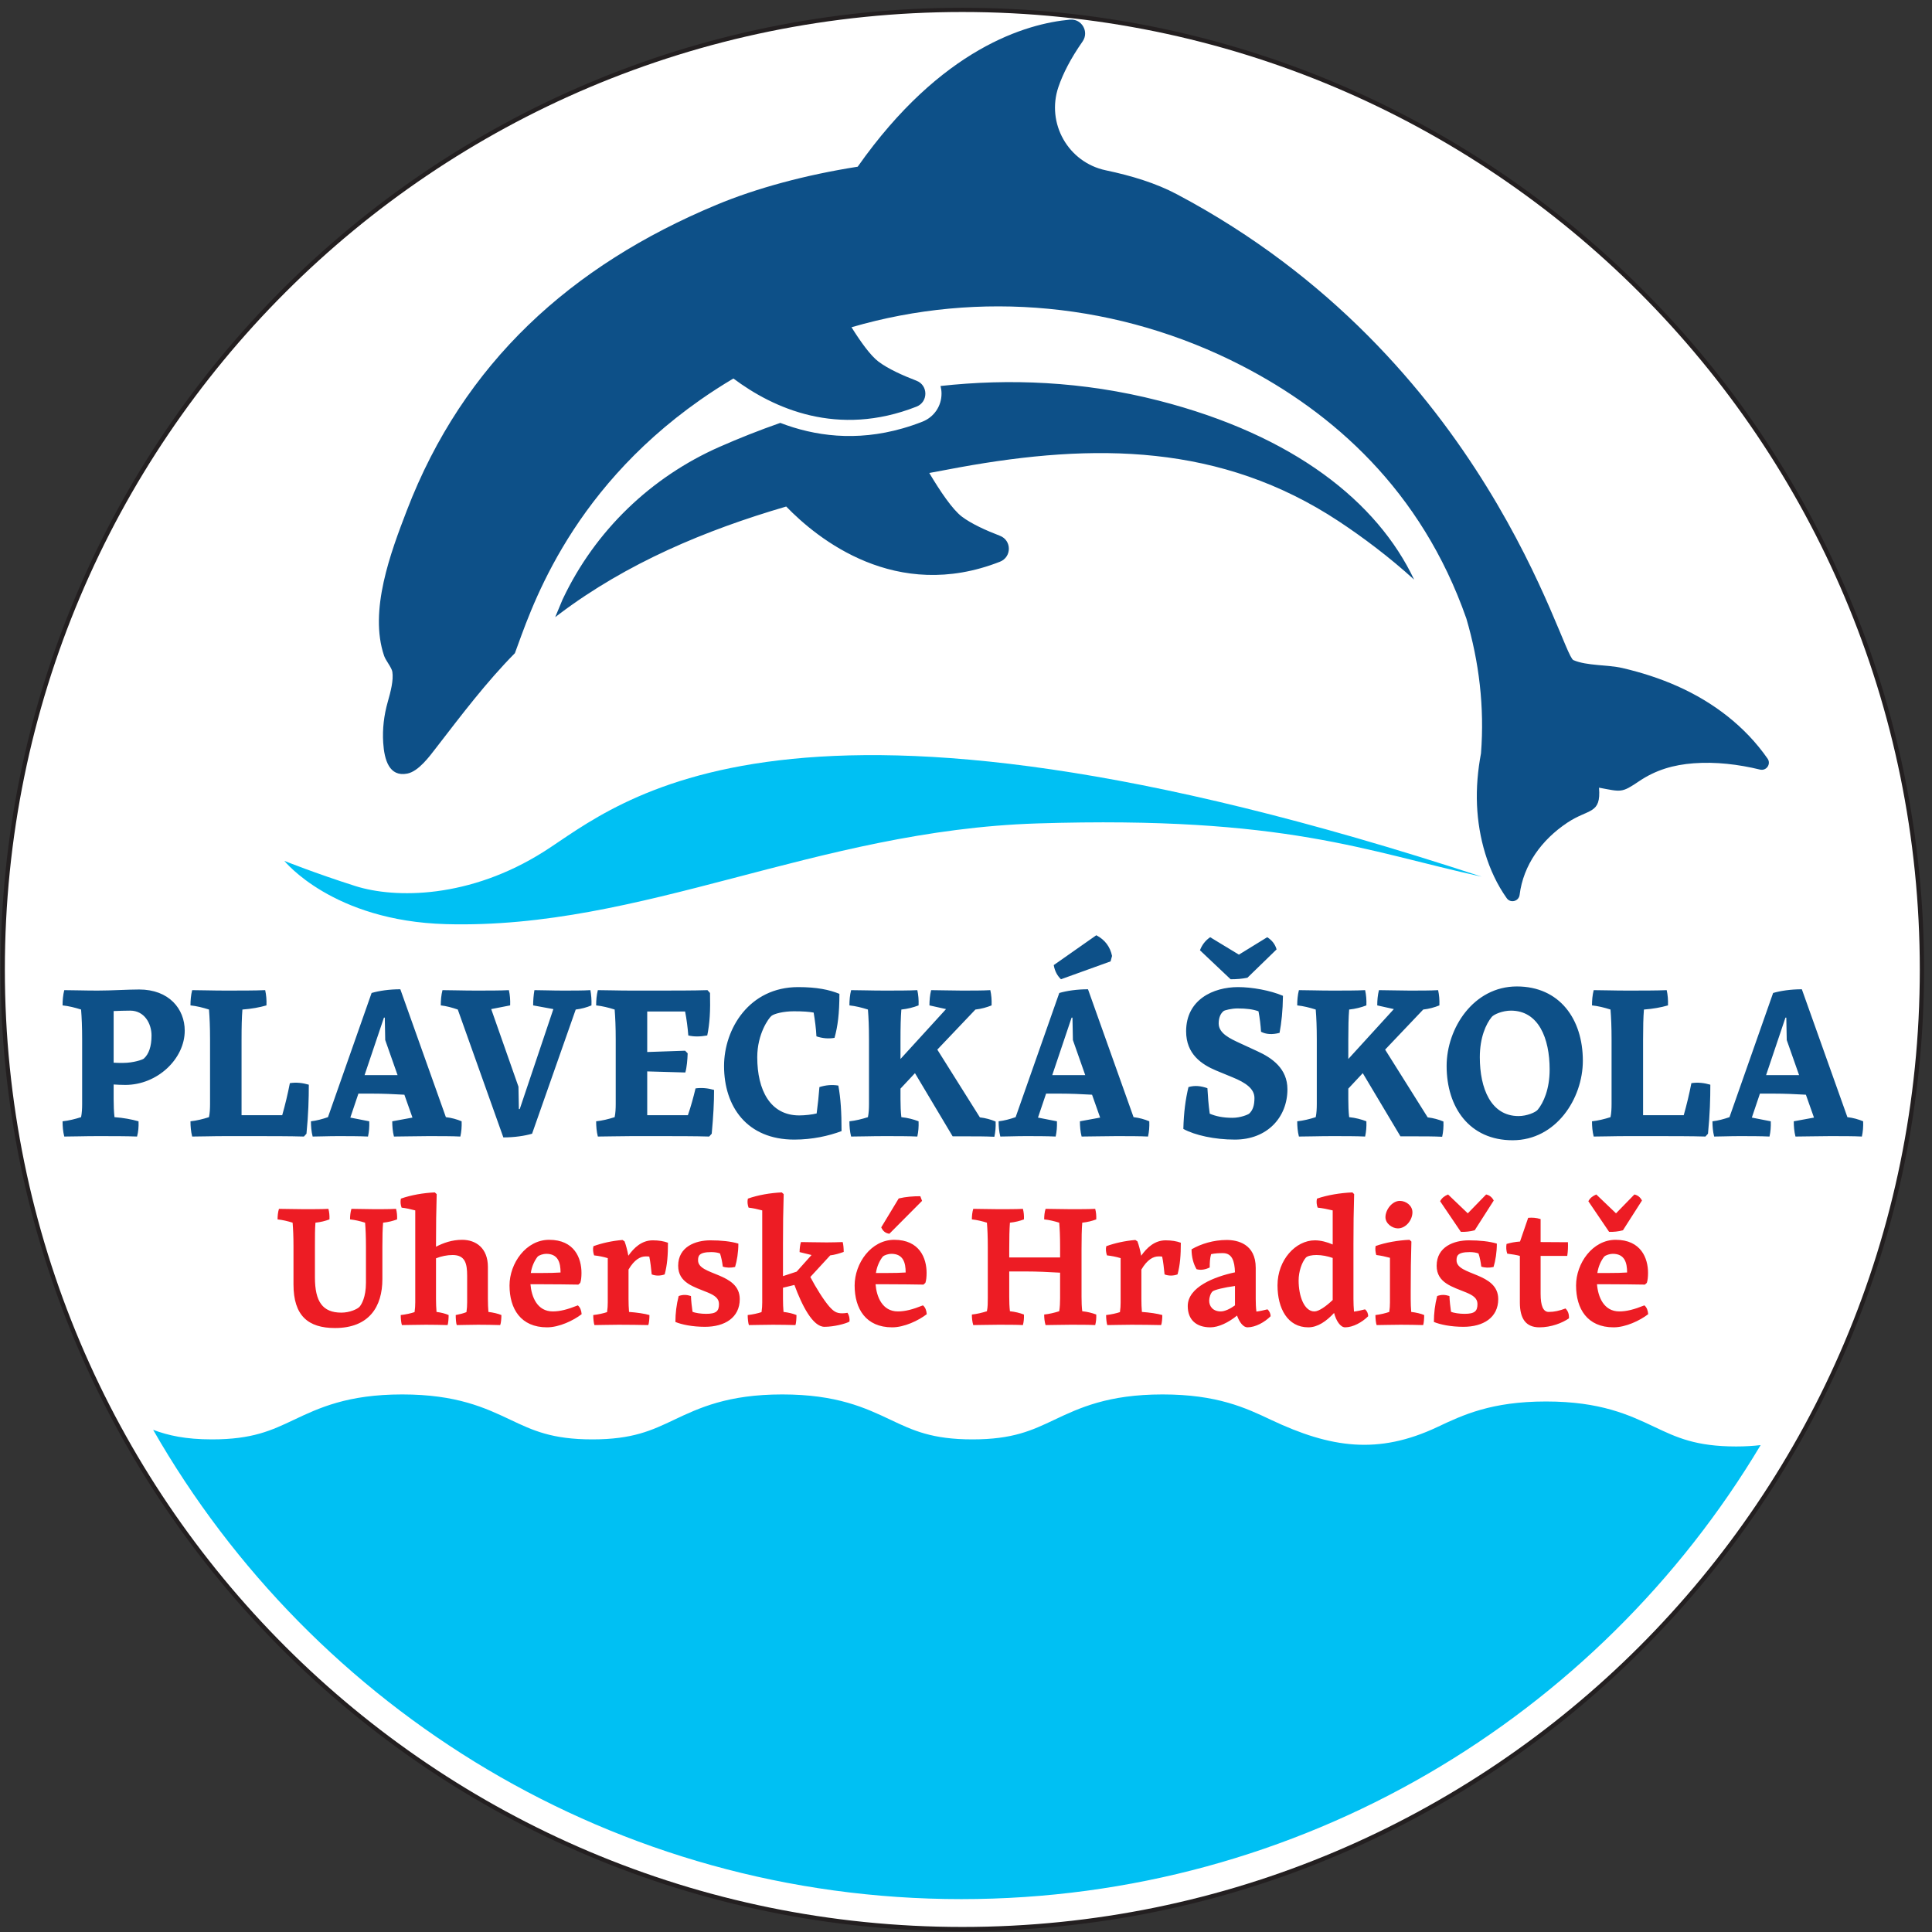 <svg width="151" height="151" viewBox="0 0 151 151" fill="none" xmlns="http://www.w3.org/2000/svg">
<rect x="0" y="0" width="151" height="151" fill="#333333" stroke="none"/>
<path d="M75.213 150.772C116.635 150.772 150.213 117.194 150.213 75.772C150.213 34.351 116.635 0.772 75.213 0.772C33.792 0.772 0.213 34.351 0.213 75.772C0.213 117.194 33.792 150.772 75.213 150.772Z" fill="white"/>
<path d="M75.213 150.772C116.635 150.772 150.213 117.194 150.213 75.772C150.213 34.351 116.635 0.772 75.213 0.772C33.792 0.772 0.213 34.351 0.213 75.772C0.213 117.194 33.792 150.772 75.213 150.772Z" stroke="#231F20" stroke-width="0.333"/>
<path d="M115.81 68.52C61.197 50.59 48.344 62.859 42.524 66.55C36.704 70.241 30.884 70.241 27.761 69.247C24.638 68.254 22.225 67.285 22.225 67.285C22.225 67.285 25.988 71.984 34.859 72.228C50.219 72.651 63.741 64.902 81.076 64.357C100.523 63.745 106.803 66.558 115.81 68.52Z" fill="#00C0F3"/>
<path d="M138.149 59.291C136.402 56.777 133.913 54.882 131.108 53.633C129.723 53.015 128.273 52.553 126.797 52.21C125.658 51.946 124.019 52.048 122.974 51.593C122.013 51.175 116.191 28.01 91.983 15.183C90.331 14.307 88.434 13.734 86.423 13.31C83.485 12.691 81.755 9.632 82.726 6.79C83.082 5.748 83.682 4.57 84.61 3.244C85.142 2.485 84.549 1.451 83.626 1.535C80.237 1.844 73.567 3.743 67.036 13.029C62.958 13.671 59.133 14.701 56.001 16.007C44.644 20.742 36.229 28.346 31.792 39.909C30.547 43.153 28.814 47.728 30.023 51.263C30.146 51.623 30.617 52.177 30.666 52.513C30.764 53.172 30.538 54.043 30.305 54.861C30.011 55.895 29.881 56.972 29.95 58.045C30.036 59.39 30.421 60.738 31.832 60.462C32.713 60.29 33.571 59.115 34.077 58.459C36.1 55.84 37.999 53.325 40.244 51.048C41.379 48.034 44.212 38.635 54.717 31.263C55.568 30.666 56.437 30.107 57.321 29.583C60.453 31.926 65.471 34.203 71.632 31.781C72.557 31.418 72.555 30.109 71.627 29.755C70.564 29.349 69.397 28.824 68.648 28.254C68.038 27.79 67.276 26.734 66.551 25.577C76.542 22.66 87.481 23.651 97.035 28.571C104.124 32.221 111.085 38.283 114.608 48.346C115.602 51.73 116.032 55.262 115.75 58.88C115.5 60.212 115.379 61.57 115.439 62.925C115.548 65.427 116.273 68.109 117.761 70.199C118.058 70.617 118.706 70.448 118.769 69.939C119.06 67.599 120.493 65.632 122.501 64.296C124.177 63.181 125.147 63.663 124.975 61.563C126.735 61.892 126.726 61.988 128.111 61.055C129.417 60.174 130.803 59.774 132.375 59.656C134.084 59.527 135.866 59.736 137.558 60.149C138.058 60.271 138.443 59.714 138.149 59.291ZM43.965 46.863C43.78 47.302 43.588 47.762 43.392 48.237C43.504 48.151 43.616 48.064 43.729 47.979C48.99 44.017 55.103 41.441 61.448 39.589C63.891 42.115 70.029 47.095 78.155 43.902C79.081 43.538 79.081 42.23 78.151 41.875C77.089 41.468 75.922 40.944 75.172 40.374C74.437 39.813 73.477 38.39 72.63 36.967C73.422 36.815 74.212 36.668 74.998 36.525C85.531 34.613 95.424 34.66 104.639 40.746C106.496 41.973 108.58 43.531 110.522 45.299C107.658 39.239 101.125 34.017 90.575 31.315C84.596 29.783 78.828 29.583 73.51 30.168C73.558 30.356 73.586 30.552 73.587 30.754C73.592 31.734 73.005 32.599 72.092 32.958C71.582 33.158 71.064 33.334 70.552 33.48C66.897 34.529 63.654 34.078 60.985 33.052C59.305 33.639 57.721 34.272 56.246 34.921C50.876 37.286 46.515 41.486 44.001 46.788C43.989 46.813 43.977 46.838 43.965 46.863Z" fill="#0D5088"/>
<path d="M137.607 112.945C137.038 113.011 136.415 113.052 135.697 113.052C132.535 113.052 131.043 112.346 129.316 111.528C127.341 110.594 125.103 109.536 120.834 109.536C116.562 109.536 114.324 110.594 112.351 111.528C107.714 113.718 103.997 113.171 99.349 110.976C97.375 110.042 95.138 108.985 90.865 108.985C86.597 108.985 84.358 110.042 82.384 110.976C80.656 111.794 79.165 112.499 76.002 112.499C72.843 112.499 71.349 111.794 69.622 110.976C67.649 110.042 65.412 108.985 61.141 108.985C56.875 108.985 54.639 110.042 52.666 110.976C50.942 111.794 49.451 112.499 46.296 112.499C43.133 112.499 41.64 111.794 39.915 110.976C37.94 110.042 35.704 108.985 31.435 108.985C27.163 108.985 24.927 110.042 22.954 110.976C21.227 111.794 19.735 112.499 16.571 112.499C14.497 112.499 13.144 112.192 11.969 111.751C24.503 133.657 48.084 148.43 75.131 148.43C101.686 148.43 124.908 134.195 137.607 112.945Z" fill="#00C0F3"/>
<path d="M7.634 77.421C6.586 77.421 5.738 77.387 5.023 77.387C4.923 77.779 4.89 78.188 4.89 78.579C5.372 78.63 5.854 78.749 6.337 78.903C6.387 79.533 6.42 80.248 6.42 81.252V86.275C6.42 86.633 6.403 86.99 6.337 87.314C5.854 87.467 5.372 87.587 4.89 87.638C4.89 88.029 4.923 88.438 5.023 88.829C5.738 88.829 6.586 88.796 7.634 88.796C8.732 88.796 9.93 88.796 10.712 88.829C10.812 88.455 10.845 88.063 10.828 87.638C10.279 87.484 9.647 87.365 8.948 87.314C8.899 86.871 8.882 86.394 8.882 85.901V84.76C9.165 84.777 9.464 84.794 9.797 84.794C12.309 84.794 14.438 82.751 14.438 80.554C14.438 78.851 13.207 77.336 10.878 77.336C9.963 77.336 8.732 77.421 7.634 77.421ZM10.179 78.988C11.294 78.988 11.843 80.009 11.843 80.929C11.843 81.797 11.627 82.393 11.244 82.734C11.161 82.819 10.429 83.074 9.614 83.074C9.364 83.074 9.115 83.074 8.882 83.057V79.022C9.314 79.005 9.747 78.988 10.179 78.988ZM18.879 81.252C18.879 80.248 18.896 79.533 18.946 78.903C19.661 78.851 20.293 78.733 20.826 78.579C20.843 78.154 20.809 77.762 20.726 77.387C19.944 77.421 18.73 77.421 17.632 77.421C16.584 77.421 15.736 77.387 15.02 77.387C14.92 77.779 14.887 78.188 14.887 78.579C15.37 78.63 15.852 78.749 16.334 78.903C16.384 79.533 16.417 80.248 16.417 81.252V86.275C16.417 86.633 16.401 86.99 16.334 87.314C15.852 87.467 15.37 87.587 14.887 87.638C14.887 88.029 14.92 88.438 15.02 88.829C15.736 88.829 16.584 88.796 17.632 88.796H19.844C21.009 88.796 22.722 88.796 23.753 88.829L23.953 88.608C24.103 87.076 24.136 85.884 24.136 84.777C23.67 84.641 23.155 84.573 22.655 84.658C22.489 85.509 22.29 86.343 22.057 87.161H18.879V81.252ZM32.237 87.348L30.657 87.638C30.657 88.029 30.69 88.438 30.79 88.829C31.555 88.829 32.453 88.796 33.485 88.796C34.4 88.796 35.365 88.796 35.98 88.829C36.063 88.455 36.096 88.063 36.08 87.638C35.714 87.484 35.298 87.365 34.849 87.314L31.289 77.319C30.424 77.319 29.625 77.438 29.043 77.609L25.633 87.314C25.184 87.467 24.751 87.587 24.302 87.638C24.302 88.029 24.335 88.438 24.436 88.829C24.968 88.829 25.6 88.796 26.431 88.796C27.147 88.796 28.078 88.796 28.761 88.829C28.844 88.455 28.877 88.063 28.86 87.638L27.38 87.348L28.012 85.475H29.127C29.908 85.475 30.757 85.509 31.605 85.56L32.237 87.348ZM30.008 79.533H30.075L30.108 81.287L31.073 84.028H28.494L30.008 79.533ZM43.249 78.868L40.621 86.684H40.554L40.521 84.93L38.392 78.868L39.872 78.579C39.889 78.154 39.856 77.762 39.773 77.387C39.124 77.421 38.109 77.421 37.194 77.421C36.147 77.421 35.298 77.387 34.583 77.387C34.483 77.779 34.45 78.188 34.45 78.579C34.899 78.63 35.331 78.749 35.78 78.903L39.34 88.897C40.205 88.897 41.004 88.778 41.586 88.608L44.996 78.903C45.445 78.851 45.861 78.733 46.227 78.579C46.243 78.154 46.211 77.762 46.144 77.387C45.595 77.421 44.763 77.421 44.014 77.421C43.133 77.421 42.384 77.387 41.769 77.387C41.702 77.779 41.669 78.188 41.669 78.579L43.249 78.868ZM49.338 77.421C48.289 77.421 47.441 77.387 46.726 77.387C46.626 77.779 46.593 78.188 46.593 78.579C47.075 78.63 47.557 78.749 48.04 78.903C48.09 79.55 48.123 80.265 48.123 81.252V86.275C48.123 86.633 48.107 86.99 48.04 87.314C47.557 87.467 47.075 87.587 46.593 87.638C46.593 88.029 46.626 88.438 46.726 88.829C47.441 88.829 48.323 88.796 49.371 88.796H51.517C52.681 88.796 54.394 88.796 55.426 88.829L55.626 88.608C55.758 87.178 55.809 86.173 55.809 85.185C55.343 85.05 54.844 84.999 54.361 85.067C54.195 85.764 53.995 86.497 53.763 87.161H50.585V83.738L53.563 83.823C53.679 83.432 53.729 82.819 53.746 82.325L53.546 82.121L50.585 82.223V79.056H53.546C53.663 79.652 53.746 80.299 53.796 80.929C54.228 81.031 54.694 81.031 55.276 80.929C55.476 79.975 55.526 79.005 55.493 77.609L55.293 77.387C54.262 77.421 52.548 77.421 51.383 77.421H49.338ZM63.593 79.141C63.694 79.754 63.777 80.35 63.81 80.997C64.259 81.15 64.741 81.201 65.224 81.116C65.473 80.231 65.606 79.226 65.606 77.676C64.808 77.353 63.843 77.149 62.379 77.149C58.553 77.149 56.59 80.418 56.59 83.313C56.59 86.497 58.387 89.068 62.08 89.068C63.494 89.068 64.775 88.778 65.773 88.404C65.773 86.905 65.706 85.85 65.523 84.845C65.007 84.76 64.525 84.811 64.043 84.964C63.993 85.629 63.926 86.275 63.827 87.025C63.494 87.11 62.912 87.178 62.463 87.178C60.2 87.178 59.185 85.203 59.185 82.632C59.185 80.793 60.083 79.567 60.3 79.396C60.516 79.226 61.231 79.039 62.047 79.039C62.779 79.039 63.227 79.073 63.593 79.141ZM76.236 78.903C76.701 78.851 77.117 78.733 77.5 78.579C77.517 78.154 77.483 77.762 77.4 77.387C76.835 77.421 75.97 77.421 75.171 77.421C74.29 77.421 73.508 77.387 72.776 77.387C72.676 77.779 72.643 78.188 72.643 78.579L73.94 78.868L70.38 82.768V81.252C70.38 80.248 70.397 79.533 70.447 78.903C70.946 78.851 71.395 78.733 71.794 78.579C71.811 78.154 71.778 77.762 71.695 77.387C71.046 77.421 70.048 77.421 69.133 77.421C68.085 77.421 67.237 77.387 66.521 77.387C66.421 77.779 66.388 78.188 66.388 78.579C66.871 78.63 67.353 78.749 67.835 78.903C67.885 79.533 67.918 80.248 67.918 81.252V86.275C67.918 86.633 67.902 86.99 67.835 87.314C67.353 87.467 66.871 87.587 66.388 87.638C66.388 88.029 66.421 88.438 66.521 88.829C67.237 88.829 68.085 88.796 69.133 88.796C70.048 88.796 71.046 88.796 71.695 88.829C71.778 88.455 71.811 88.063 71.794 87.638C71.395 87.484 70.946 87.365 70.447 87.314C70.397 86.871 70.38 86.394 70.38 85.901V85.084L71.511 83.875L74.456 88.813H75.554C76.319 88.813 77.018 88.813 77.717 88.846C77.8 88.472 77.833 88.08 77.816 87.655C77.45 87.501 77.034 87.382 76.585 87.331L73.258 82.035L76.236 78.903ZM85.984 87.348L84.403 87.638C84.403 88.029 84.437 88.438 84.536 88.829C85.302 88.829 86.2 88.796 87.231 88.796C88.146 88.796 89.111 88.796 89.726 88.829C89.81 88.455 89.843 88.063 89.826 87.638C89.46 87.484 89.044 87.365 88.596 87.314L85.035 77.319C84.17 77.319 83.372 77.438 82.79 77.609L79.379 87.314C78.93 87.467 78.498 87.587 78.049 87.638C78.049 88.029 78.082 88.438 78.182 88.829C78.714 88.829 79.346 88.796 80.178 88.796C80.893 88.796 81.825 88.796 82.507 88.829C82.59 88.455 82.624 88.063 82.607 87.638L81.126 87.348L81.759 85.475H82.873C83.655 85.475 84.503 85.509 85.352 85.56L85.984 87.348ZM83.754 79.533H83.821L83.855 81.287L84.819 84.028H82.241L83.754 79.533ZM82.357 75.429C82.441 75.923 82.657 76.28 82.923 76.536L86.799 75.139L86.915 74.714C86.765 73.999 86.367 73.454 85.684 73.096L82.357 75.429ZM92.487 88.234C93.386 88.727 94.933 89.068 96.513 89.068C99.058 89.068 100.622 87.314 100.622 85.134C100.622 83.517 99.424 82.683 98.26 82.155L96.896 81.525C96.164 81.184 95.249 80.776 95.249 79.992C95.249 79.533 95.399 79.209 95.632 79.022C95.715 78.954 96.264 78.817 96.713 78.817C97.445 78.817 97.927 78.885 98.36 79.039C98.46 79.567 98.526 80.095 98.559 80.639C98.942 80.844 99.441 80.877 100.007 80.725C100.156 79.924 100.256 79.039 100.273 77.83C99.275 77.404 97.844 77.149 96.763 77.149C94.833 77.149 92.704 78.12 92.704 80.605C92.704 82.393 93.918 83.193 95.049 83.67L96.33 84.198C97.378 84.624 98.044 85.101 98.044 85.816C98.044 86.377 97.927 86.769 97.628 87.042C97.545 87.11 96.963 87.365 96.33 87.365C95.582 87.365 95.033 87.246 94.55 87.042C94.451 86.326 94.401 85.662 94.368 85.05C93.869 84.879 93.403 84.811 92.887 84.964C92.654 85.935 92.521 86.939 92.487 88.234ZM93.785 74.271L96.181 76.536C96.646 76.536 97.079 76.502 97.495 76.417L99.774 74.203C99.657 73.778 99.391 73.471 99.042 73.25L96.829 74.612L94.584 73.25C94.184 73.522 93.935 73.88 93.785 74.271ZM111.235 78.903C111.701 78.851 112.116 78.733 112.499 78.579C112.516 78.154 112.483 77.762 112.399 77.387C111.834 77.421 110.969 77.421 110.17 77.421C109.289 77.421 108.507 77.387 107.775 77.387C107.675 77.779 107.642 78.188 107.642 78.579L108.939 78.868L105.38 82.768V81.252C105.38 80.248 105.396 79.533 105.446 78.903C105.945 78.851 106.394 78.733 106.793 78.579C106.81 78.154 106.777 77.762 106.694 77.387C106.045 77.421 105.047 77.421 104.132 77.421C103.084 77.421 102.236 77.387 101.52 77.387C101.42 77.779 101.387 78.188 101.387 78.579C101.87 78.63 102.352 78.749 102.834 78.903C102.884 79.533 102.917 80.248 102.917 81.252V86.275C102.917 86.633 102.901 86.99 102.834 87.314C102.352 87.467 101.87 87.587 101.387 87.638C101.387 88.029 101.42 88.438 101.52 88.829C102.236 88.829 103.084 88.796 104.132 88.796C105.047 88.796 106.045 88.796 106.694 88.829C106.777 88.455 106.81 88.063 106.793 87.638C106.394 87.484 105.945 87.365 105.446 87.314C105.396 86.871 105.38 86.394 105.38 85.901V85.084L106.51 83.875L109.455 88.813H110.553C111.318 88.813 112.017 88.813 112.716 88.846C112.799 88.472 112.832 88.08 112.815 87.655C112.449 87.501 112.033 87.382 111.584 87.331L108.258 82.035L111.235 78.903ZM118.221 89.119C121.615 89.119 123.711 85.867 123.711 82.904C123.711 79.635 121.881 77.098 118.554 77.098C115.161 77.098 113.064 80.367 113.064 83.313C113.064 86.565 114.861 89.119 118.221 89.119ZM118.687 87.229C116.525 87.229 115.659 85.067 115.659 82.632C115.659 81.082 116.142 80.026 116.591 79.481C116.758 79.277 117.44 78.988 118.088 78.988C120.251 78.988 121.116 81.15 121.116 83.585C121.116 85.134 120.634 86.19 120.184 86.735C120.018 86.939 119.336 87.229 118.687 87.229ZM128.419 81.252C128.419 80.248 128.435 79.533 128.485 78.903C129.2 78.851 129.832 78.733 130.365 78.579C130.381 78.154 130.348 77.762 130.265 77.387C129.483 77.421 128.269 77.421 127.171 77.421C126.123 77.421 125.274 77.387 124.559 77.387C124.459 77.779 124.426 78.188 124.426 78.579C124.909 78.63 125.391 78.749 125.873 78.903C125.923 79.533 125.956 80.248 125.956 81.252V86.275C125.956 86.633 125.94 86.99 125.873 87.314C125.391 87.467 124.909 87.587 124.426 87.638C124.426 88.029 124.459 88.438 124.559 88.829C125.274 88.829 126.123 88.796 127.171 88.796H129.383C130.548 88.796 132.261 88.796 133.292 88.829L133.492 88.608C133.642 87.076 133.675 85.884 133.675 84.777C133.209 84.641 132.693 84.573 132.194 84.658C132.028 85.509 131.828 86.343 131.596 87.161H128.419V81.252ZM141.776 87.348L140.196 87.638C140.196 88.029 140.229 88.438 140.329 88.829C141.094 88.829 141.992 88.796 143.024 88.796C143.939 88.796 144.903 88.796 145.519 88.829C145.602 88.455 145.635 88.063 145.619 87.638C145.253 87.484 144.837 87.365 144.388 87.314L140.828 77.319C139.963 77.319 139.164 77.438 138.582 77.609L135.172 87.314C134.723 87.467 134.29 87.587 133.841 87.638C133.841 88.029 133.874 88.438 133.974 88.829C134.507 88.829 135.139 88.796 135.971 88.796C136.686 88.796 137.617 88.796 138.299 88.829C138.382 88.455 138.416 88.063 138.399 87.638L136.919 87.348L137.551 85.475H138.665C139.447 85.475 140.296 85.509 141.144 85.56L141.776 87.348ZM139.547 79.533H139.613L139.647 81.287L140.612 84.028H138.033L139.547 79.533Z" fill="#0D5088"/>
<path d="M128.711 100.266C128.778 100.077 128.806 99.793 128.806 99.482C128.806 98.347 128.264 96.9 126.277 96.9C124.466 96.9 123.181 98.739 123.181 100.469C123.181 102.294 124.06 103.741 126.115 103.741C127.061 103.741 128.17 103.213 128.819 102.713C128.792 102.416 128.711 102.186 128.522 102.024C127.71 102.348 127.129 102.497 126.561 102.497C125.344 102.497 124.898 101.361 124.817 100.374H125.736C126.723 100.374 127.778 100.388 128.562 100.401L128.711 100.266ZM127.17 99.455C126.832 99.482 126.25 99.496 125.547 99.496H124.844C124.925 98.955 125.142 98.522 125.372 98.225C125.493 98.089 125.845 97.995 126.048 97.995C126.98 97.995 127.17 98.684 127.17 99.455ZM126.845 96.156L128.332 93.831C128.211 93.588 128.008 93.412 127.738 93.358L126.304 94.831L124.763 93.358C124.493 93.466 124.277 93.628 124.141 93.885L125.764 96.278C126.115 96.292 126.48 96.251 126.845 96.156ZM120.41 101.118V98.157H122.492C122.546 97.805 122.559 97.468 122.546 97.089L120.41 97.076V95.278C120.045 95.169 119.748 95.156 119.437 95.183L118.801 97.035C118.409 97.062 118.058 97.129 117.747 97.224C117.706 97.468 117.719 97.738 117.801 97.981C118.139 98.022 118.544 98.089 118.788 98.157V101.794C118.788 103.051 119.247 103.741 120.315 103.741C121.235 103.741 122.1 103.402 122.627 103.037C122.641 102.7 122.546 102.456 122.356 102.267C121.883 102.443 121.478 102.537 121.045 102.537C120.613 102.537 120.41 102.064 120.41 101.118ZM113.84 98.508C113.84 98.184 113.88 97.86 114.867 97.86C115.151 97.86 115.381 97.9 115.556 97.968C115.664 98.292 115.732 98.657 115.773 98.995C116.043 99.09 116.395 99.103 116.733 99.022C116.882 98.536 116.99 97.873 116.99 97.197C116.409 97.021 115.638 96.941 114.799 96.941C113.637 96.941 112.285 97.441 112.285 98.928C112.285 100.28 113.542 100.577 114.61 101.023C115.124 101.239 115.475 101.469 115.475 101.916C115.475 102.47 115.272 102.686 114.461 102.686C114.069 102.686 113.61 102.618 113.407 102.524C113.353 102.132 113.299 101.699 113.285 101.294C112.948 101.186 112.664 101.172 112.325 101.294C112.15 101.97 112.069 102.645 112.069 103.321C112.556 103.524 113.393 103.7 114.38 103.7C115.922 103.7 117.098 102.984 117.098 101.537C117.098 99.428 113.84 99.712 113.84 98.508ZM115.259 96.156L116.746 93.831C116.625 93.588 116.422 93.412 116.151 93.358L114.719 94.831L113.177 93.358C112.907 93.466 112.69 93.628 112.556 93.885L114.177 96.278C114.529 96.292 114.894 96.251 115.259 96.156ZM111.23 103.565C111.285 103.416 111.311 103.037 111.311 102.781C111.068 102.673 110.663 102.578 110.298 102.537C110.271 102.213 110.257 101.889 110.257 101.524V100.929C110.257 99.442 110.271 98.387 110.311 97.035L110.162 96.9C109.27 96.941 108.31 97.103 107.513 97.387C107.472 97.63 107.499 97.86 107.566 98.089C107.918 98.13 108.283 98.211 108.635 98.306V101.794C108.635 102.064 108.621 102.267 108.581 102.537C108.31 102.632 107.877 102.74 107.499 102.781C107.499 103.065 107.54 103.429 107.594 103.565C108.108 103.565 108.689 103.538 109.473 103.538C109.946 103.538 110.866 103.551 111.23 103.565ZM110.392 94.75C110.392 94.223 109.892 93.858 109.406 93.858C108.797 93.858 108.283 94.561 108.283 95.129C108.283 95.629 108.811 96.007 109.256 96.007C109.892 96.007 110.392 95.345 110.392 94.75ZM105.133 103.741C105.755 103.741 106.472 103.335 106.932 102.875C106.932 102.645 106.837 102.456 106.688 102.334C106.418 102.402 106.134 102.47 105.823 102.51C105.796 102.213 105.782 101.821 105.782 101.524V97.224C105.782 95.737 105.796 94.683 105.836 93.331L105.701 93.195C104.755 93.236 103.754 93.398 102.93 93.682C102.876 93.926 102.903 94.155 102.984 94.385C103.362 94.426 103.768 94.507 104.16 94.602V97.265C103.727 97.076 103.227 96.941 102.767 96.941C101.267 96.941 99.847 98.468 99.847 100.455C99.847 102.281 100.645 103.741 102.254 103.741C102.998 103.741 103.673 103.254 104.268 102.618C104.43 103.227 104.755 103.741 105.133 103.741ZM104.16 101.605C103.633 102.105 103.078 102.497 102.727 102.497C101.943 102.497 101.497 101.321 101.497 100.077C101.497 99.374 101.753 98.644 102.064 98.292C102.186 98.157 102.538 98.089 102.889 98.089C103.322 98.089 103.782 98.184 104.16 98.319V101.605ZM97.495 103.741C98.13 103.741 98.847 103.335 99.306 102.875C99.306 102.645 99.198 102.456 99.064 102.334C98.78 102.402 98.496 102.47 98.198 102.51C98.157 102.213 98.144 101.821 98.144 101.524V99.09C98.144 97.211 96.711 96.913 95.873 96.913C94.859 96.913 93.872 97.211 93.128 97.644C93.128 98.239 93.277 98.792 93.52 99.198C93.872 99.293 94.21 99.225 94.548 99.063C94.548 98.712 94.561 98.347 94.656 98.022C94.953 97.955 95.278 97.941 95.575 97.941C96.292 97.941 96.495 98.549 96.522 99.442C94.926 99.779 92.831 100.591 92.831 102.078C92.831 103.146 93.493 103.741 94.602 103.741C95.237 103.741 96.022 103.362 96.684 102.821C96.873 103.362 97.184 103.741 97.495 103.741ZM96.522 102.024C96.156 102.294 95.724 102.497 95.413 102.497C94.805 102.497 94.507 102.105 94.507 101.658C94.507 101.416 94.615 101.064 94.777 100.929C94.926 100.807 95.697 100.618 96.522 100.51V102.024ZM92.033 99.604C92.236 98.86 92.29 98.103 92.29 97.129C91.966 97.008 91.574 96.941 91.101 96.941C90.249 96.941 89.64 97.508 89.194 98.144C89.127 97.765 88.992 97.251 88.897 97.021L88.735 96.913C87.924 96.981 87.126 97.157 86.464 97.4C86.409 97.63 86.436 97.873 86.517 98.117C86.869 98.157 87.234 98.225 87.585 98.333V101.794C87.585 102.064 87.572 102.253 87.532 102.551C87.261 102.645 86.829 102.74 86.45 102.781C86.45 103.065 86.49 103.429 86.545 103.565C87.058 103.565 87.653 103.538 88.437 103.538C89.059 103.538 90.262 103.551 90.749 103.565C90.816 103.416 90.843 103.037 90.843 102.781C90.492 102.673 89.83 102.578 89.248 102.537C89.221 102.213 89.208 101.889 89.208 101.524V99.225C89.667 98.441 90.14 98.198 90.546 98.198C90.654 98.198 90.735 98.198 90.83 98.211C90.911 98.563 90.979 99.184 91.019 99.604C91.33 99.726 91.695 99.726 92.033 99.604ZM84.53 101.361V97.616C84.53 96.724 84.543 96.102 84.585 95.561C84.99 95.521 85.355 95.426 85.68 95.305C85.693 95.007 85.666 94.737 85.598 94.48C85.125 94.507 84.301 94.507 83.678 94.507C82.935 94.507 82.3 94.48 81.719 94.48C81.637 94.75 81.61 95.034 81.61 95.305C82.002 95.345 82.394 95.44 82.786 95.561C82.827 96.062 82.854 96.629 82.854 97.427V98.279H78.879V97.616C78.879 96.724 78.893 96.102 78.933 95.561C79.339 95.521 79.704 95.426 80.028 95.305C80.042 95.007 80.015 94.737 79.948 94.48C79.474 94.507 78.663 94.507 78.027 94.507C77.284 94.507 76.648 94.48 76.067 94.48C75.986 94.75 75.959 95.034 75.959 95.305C76.351 95.345 76.743 95.44 77.135 95.561C77.176 96.062 77.203 96.629 77.203 97.427V101.469C77.203 101.808 77.203 102.159 77.135 102.483C76.743 102.605 76.351 102.7 75.959 102.74C75.959 103.01 75.986 103.294 76.067 103.565C76.648 103.565 77.284 103.538 78.027 103.538C78.663 103.538 79.474 103.538 79.948 103.565C80.015 103.308 80.042 103.037 80.028 102.74C79.704 102.618 79.339 102.524 78.933 102.483C78.893 102.132 78.879 101.753 78.879 101.361V99.374H80.204C81.042 99.374 81.961 99.415 82.854 99.469V101.469C82.854 101.808 82.84 102.159 82.786 102.483C82.394 102.605 82.002 102.7 81.61 102.74C81.61 103.01 81.637 103.294 81.719 103.565C82.3 103.565 82.935 103.538 83.678 103.538C84.301 103.538 85.125 103.538 85.598 103.565C85.666 103.308 85.693 103.037 85.68 102.74C85.355 102.618 84.99 102.524 84.585 102.483C84.543 102.132 84.53 101.753 84.53 101.361ZM68.431 100.374H69.351C70.338 100.374 71.392 100.388 72.176 100.401L72.325 100.266C72.393 100.077 72.42 99.793 72.42 99.482C72.42 98.346 71.879 96.9 69.892 96.9C68.08 96.9 66.796 98.739 66.796 100.469C66.796 102.294 67.675 103.741 69.73 103.741C70.676 103.741 71.784 103.213 72.433 102.713C72.406 102.415 72.325 102.186 72.136 102.023C71.325 102.348 70.744 102.497 70.176 102.497C68.959 102.497 68.513 101.361 68.431 100.374ZM68.459 99.496C68.54 98.955 68.756 98.522 68.986 98.225C69.107 98.089 69.459 97.995 69.662 97.995C70.595 97.995 70.784 98.684 70.784 99.455C70.446 99.482 69.865 99.496 69.162 99.496H68.459ZM69.511 96.427L72.066 93.858L71.93 93.493C71.376 93.493 70.795 93.534 70.241 93.668L68.875 95.926C68.997 96.21 69.2 96.386 69.511 96.427ZM64.441 103.7C65.185 103.7 66.104 103.457 66.388 103.294C66.428 103.051 66.361 102.794 66.239 102.605C66.104 102.632 65.942 102.645 65.82 102.645C65.36 102.645 65.144 102.483 64.806 102.105C64.373 101.605 63.765 100.631 63.333 99.806L64.887 98.117C65.239 98.076 65.604 97.968 65.942 97.847C65.942 97.589 65.915 97.238 65.861 97.076C65.469 97.089 65.022 97.103 64.617 97.103C63.765 97.103 63.075 97.076 62.602 97.076C62.535 97.265 62.494 97.589 62.494 97.86L63.427 98.089L62.265 99.387L61.196 99.739V97.224C61.196 95.737 61.21 94.683 61.251 93.331L61.102 93.195C60.209 93.236 59.249 93.398 58.452 93.682C58.398 93.926 58.425 94.155 58.506 94.385C58.858 94.426 59.223 94.507 59.574 94.602V101.794C59.574 102.064 59.561 102.253 59.52 102.551C59.249 102.645 58.817 102.74 58.438 102.781C58.438 103.065 58.479 103.429 58.533 103.565C59.047 103.565 59.628 103.538 60.412 103.538C60.886 103.538 61.804 103.551 62.17 103.565C62.224 103.416 62.251 103.037 62.251 102.781C62.008 102.673 61.602 102.578 61.237 102.537C61.21 102.213 61.196 101.889 61.196 101.524V100.645L62.089 100.429C62.683 102.037 63.522 103.7 64.441 103.7ZM54.559 98.508C54.559 98.184 54.599 97.86 55.586 97.86C55.87 97.86 56.099 97.9 56.275 97.968C56.383 98.292 56.451 98.657 56.492 98.995C56.762 99.09 57.114 99.103 57.452 99.022C57.6 98.536 57.709 97.873 57.709 97.197C57.127 97.021 56.356 96.941 55.518 96.941C54.356 96.941 53.004 97.441 53.004 98.928C53.004 100.28 54.261 100.577 55.329 101.023C55.843 101.239 56.194 101.469 56.194 101.916C56.194 102.47 55.991 102.686 55.18 102.686C54.788 102.686 54.328 102.618 54.126 102.524C54.072 102.132 54.017 101.699 54.004 101.294C53.666 101.186 53.383 101.172 53.044 101.294C52.869 101.97 52.788 102.645 52.788 103.321C53.274 103.524 54.112 103.7 55.099 103.7C56.641 103.7 57.817 102.984 57.817 101.537C57.817 99.428 54.559 99.712 54.559 98.508ZM51.949 99.604C52.152 98.86 52.206 98.103 52.206 97.129C51.882 97.008 51.49 96.941 51.017 96.941C50.165 96.941 49.556 97.508 49.11 98.144C49.043 97.765 48.907 97.251 48.813 97.021L48.651 96.913C47.84 96.981 47.042 97.157 46.38 97.4C46.325 97.63 46.352 97.873 46.433 98.117C46.785 98.157 47.15 98.225 47.501 98.333V101.794C47.501 102.064 47.488 102.253 47.447 102.551C47.177 102.645 46.744 102.74 46.366 102.781C46.366 103.065 46.406 103.429 46.461 103.565C46.974 103.565 47.569 103.538 48.353 103.538C48.975 103.538 50.178 103.551 50.665 103.565C50.733 103.416 50.759 103.037 50.759 102.781C50.408 102.673 49.746 102.578 49.164 102.537C49.138 102.213 49.124 101.889 49.124 101.524V99.225C49.583 98.441 50.057 98.198 50.462 98.198C50.57 98.198 50.651 98.198 50.746 98.211C50.827 98.563 50.895 99.184 50.936 99.604C51.246 99.726 51.612 99.726 51.949 99.604ZM41.459 100.374H42.378C43.365 100.374 44.419 100.388 45.203 100.401L45.352 100.266C45.42 100.077 45.447 99.793 45.447 99.482C45.447 98.347 44.906 96.9 42.919 96.9C41.107 96.9 39.823 98.739 39.823 100.469C39.823 102.294 40.701 103.741 42.756 103.741C43.703 103.741 44.812 103.213 45.46 102.713C45.433 102.416 45.352 102.186 45.163 102.024C44.352 102.348 43.77 102.497 43.203 102.497C41.986 102.497 41.54 101.361 41.459 100.374ZM41.486 99.496C41.567 98.955 41.783 98.522 42.013 98.225C42.135 98.089 42.486 97.995 42.689 97.995C43.622 97.995 43.811 98.684 43.811 99.455C43.473 99.482 42.891 99.496 42.188 99.496H41.486ZM39.093 103.565C39.16 103.416 39.188 103.037 39.188 102.781C38.944 102.673 38.525 102.578 38.173 102.537C38.146 102.213 38.133 101.889 38.133 101.524V99.022C38.133 97.549 37.2 96.9 36.118 96.9C35.334 96.9 34.645 97.143 34.077 97.441V97.251C34.077 95.764 34.091 94.683 34.131 93.331L33.983 93.195C33.09 93.236 32.13 93.398 31.333 93.682C31.279 93.926 31.306 94.155 31.387 94.385C31.738 94.426 32.103 94.507 32.455 94.602V101.794C32.455 102.064 32.441 102.253 32.401 102.551C32.13 102.645 31.698 102.74 31.319 102.781C31.319 103.065 31.36 103.429 31.414 103.565C31.928 103.565 32.509 103.538 33.293 103.538C33.753 103.538 34.631 103.551 34.983 103.565C35.037 103.416 35.064 103.037 35.064 102.781C34.834 102.673 34.456 102.578 34.118 102.537C34.091 102.213 34.077 101.889 34.077 101.524V98.347C34.483 98.184 34.943 98.089 35.375 98.089C36.362 98.089 36.511 98.765 36.511 99.712V101.794C36.511 102.064 36.497 102.253 36.457 102.551C36.24 102.645 35.902 102.726 35.618 102.781C35.618 103.065 35.645 103.429 35.699 103.565C36.159 103.565 36.673 103.538 37.362 103.538C37.809 103.538 38.741 103.551 39.093 103.565ZM29.941 95.561C30.346 95.521 30.711 95.426 31.036 95.305C31.049 95.007 31.022 94.737 30.954 94.48C30.481 94.507 29.765 94.507 29.278 94.507C28.642 94.507 28.048 94.48 27.466 94.48C27.386 94.75 27.358 95.034 27.358 95.305C27.75 95.345 28.142 95.44 28.534 95.561C28.575 96.062 28.602 96.629 28.602 97.427V100.253C28.602 101.402 28.25 101.956 28.102 102.132C27.926 102.321 27.331 102.592 26.682 102.592C25.209 102.592 24.614 101.726 24.614 99.834V97.427C24.614 96.629 24.614 96.062 24.654 95.561C25.06 95.521 25.425 95.426 25.749 95.305C25.763 95.007 25.736 94.737 25.668 94.48C25.195 94.507 24.384 94.507 23.762 94.507C23.005 94.507 22.383 94.48 21.802 94.48C21.721 94.75 21.694 95.034 21.694 95.305C22.086 95.345 22.478 95.44 22.87 95.561C22.91 96.062 22.938 96.629 22.938 97.427V100.388C22.938 102.835 24.086 103.795 26.182 103.795C28.846 103.795 29.886 102.132 29.886 99.969V97.427C29.886 96.629 29.9 96.062 29.941 95.561Z" fill="#ED1C24"/>
</svg>
